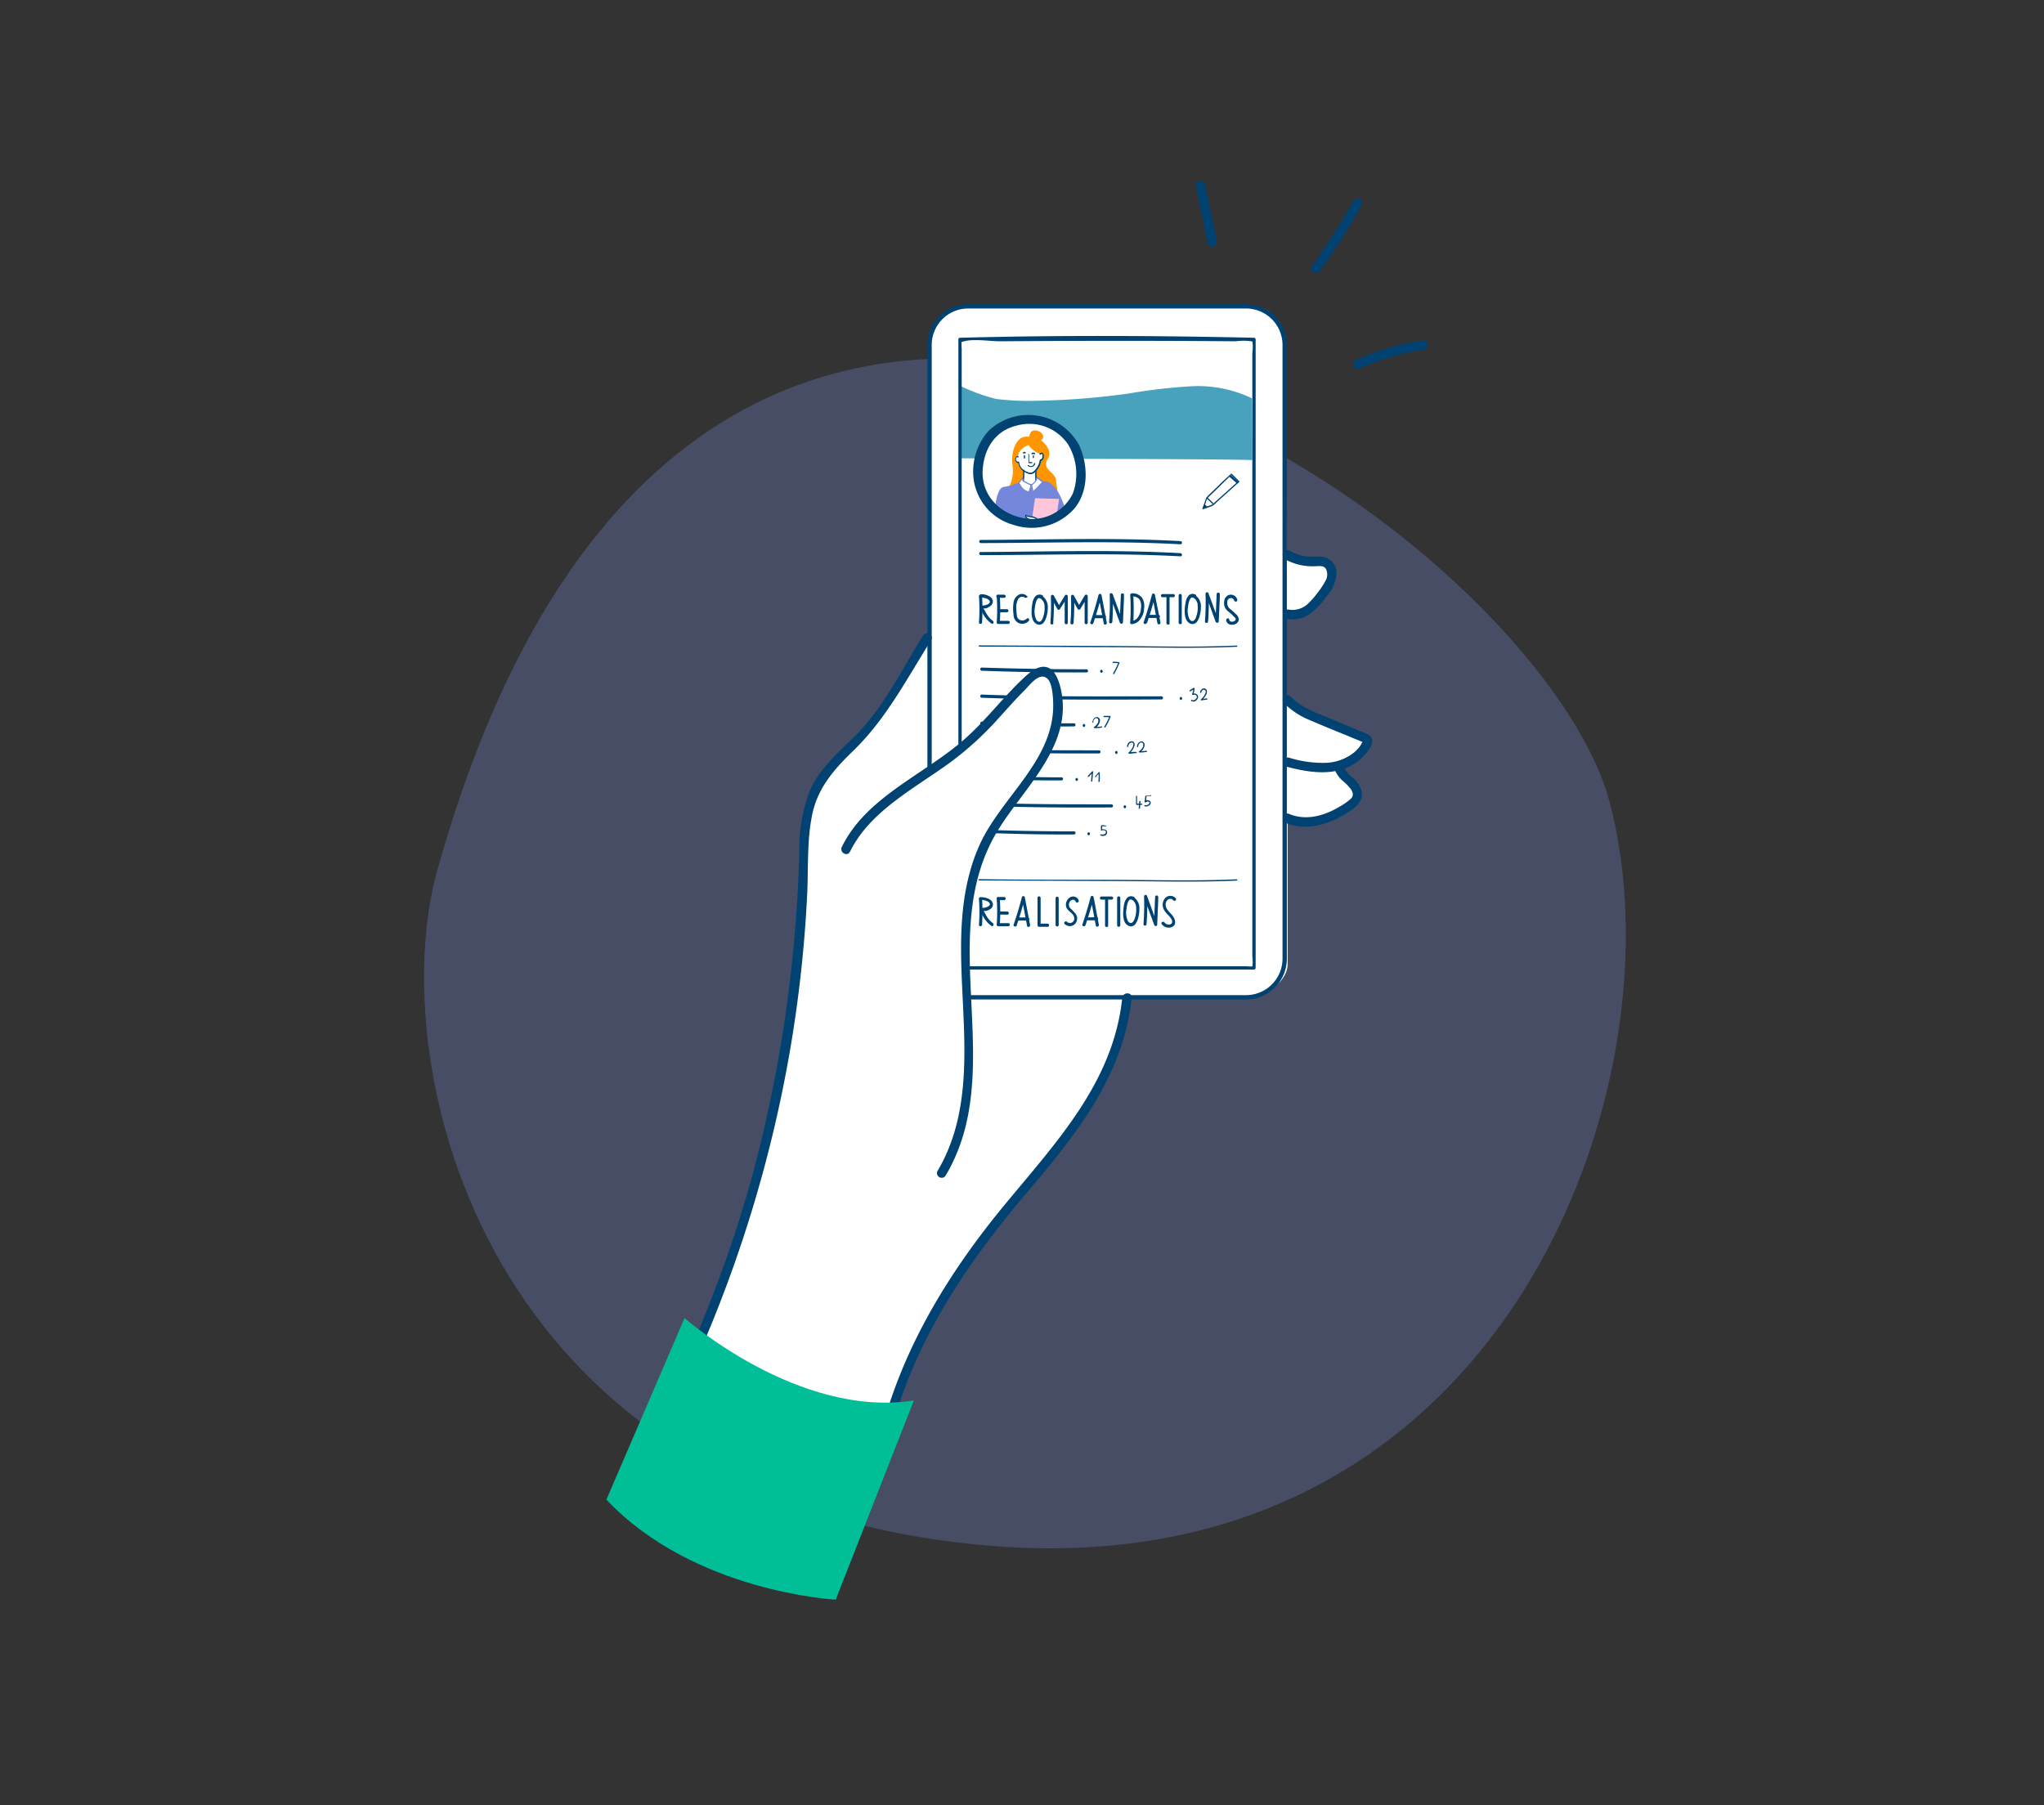 <svg id="Calque_1" data-name="Calque 1" xmlns="http://www.w3.org/2000/svg" xmlns:xlink="http://www.w3.org/1999/xlink" viewBox="0 0 283 250"><rect x="0" y="0" width="283" height="250" fill="#333333" stroke="none"/><defs><style>.cls-1,.cls-5{fill:none;}.cls-2{fill:#778ad6;opacity:0.3;}.cls-3{fill:#fff;}.cls-4{fill:#004373;}.cls-5{stroke:#004373;stroke-miterlimit:10;stroke-width:0.6px;}.cls-6{fill:#00be98;}.cls-7{fill:#49a2bd;}.cls-8{clip-path:url(#clip-path);}.cls-9{fill:#ff9500;isolation:isolate;}.cls-10{fill:#7486c7;}.cls-11{fill:#ffc5da;}.cls-12{fill:#7487da;}</style><clipPath id="clip-path"><path class="cls-1" d="M135.39,65.42c0,5.32,5.17,7.23,7.9,7s5.59-1.73,6.27-5.3c.42-2.26-.23-7.9-5.38-8.91C140.15,57.42,135.45,59.38,135.39,65.42Z"/></clipPath></defs><path class="cls-2" d="M60.51,120.65c-7.29,26.2,5.53,87.57,76.67,93.41s96.08-64.17,85.65-103.1S96.85-9.87,60.51,120.65Z"/><path class="cls-3" d="M94.66,187.4s8.48-9.9,12.15-32.36,3.19-26,4.46-35.42,1.67-12,5.86-16,11.22-15.25,11.22-15.25.35-.85.35-5.28.07-36.12.07-36.12.58-4.52,6.15-4.52h37.65c2.56,0,5.33.09,5.33,8.94s.29,25.49.29,25.49a5.38,5.38,0,0,0,3.11.93c2.15.1,4-.06,3.11,1.94s-3.31,5.1-4.34,5.28-2.17-.54-2.17,1.9-.33,10,0,10,11.45,5.66,11.45,5.66a7.56,7.56,0,0,1-2.27,2.69c-1.63,1.21-1.62,1.06-.42,2.71s2,3.12-1.07,4.37-5.08,2.19-7.31,1v20.11c0,2.28-2.66,4.7-6.95,4.7H156s-.27,9.57-9.56,20.8-17.83,20.53-23,36.35C123.5,195.32,106.08,201.64,94.66,187.4Z"/><path class="cls-4" d="M188.28,51a36.59,36.59,0,0,1,8.93-2.6.66.66,0,0,0,.46-.8.68.68,0,0,0-.8-.46,37.78,37.78,0,0,0-9.24,2.74.65.65,0,0,0,.65,1.12Z"/><path class="cls-4" d="M182.78,37.46a95.2,95.2,0,0,0,5.77-9.07.65.65,0,0,0-1.12-.65,95.2,95.2,0,0,1-5.77,9.07c-.49.68.63,1.33,1.12.65Z"/><path class="cls-4" d="M168.46,33.35l-1.63-7.84c-.17-.81-1.42-.47-1.25.35l1.63,7.84c.17.81,1.42.47,1.25-.35Z"/><path class="cls-4" d="M96.45,188.19a182.3,182.3,0,0,0,12.9-42.55,180.5,180.5,0,0,0,2.4-21.62c.19-3.75-.06-7.66.73-11.34s3.08-6.22,5.69-8.75c4.57-4.45,7.36-9.91,10.74-15.26.45-.71-.67-1.36-1.12-.65-3,4.8-5.53,10.14-9.65,14.14-2.16,2.1-4.57,4.25-5.87,7a21.86,21.86,0,0,0-1.6,8.65,191.42,191.42,0,0,1-6.51,45,181.11,181.11,0,0,1-8.83,24.67c-.34.76.78,1.42,1.12.66Z"/><path class="cls-4" d="M123.62,197.23c3.39-12.09,10.39-22.47,18.44-31.95,6.84-8.05,13.48-16.22,14.62-27.11.09-.82-1.21-.82-1.3,0-1.23,11.83-9.34,20.2-16.56,29s-13.35,18.71-16.45,29.77a.65.65,0,0,0,1.25.34Z"/><path class="cls-4" d="M177.87,77.41a7.71,7.71,0,0,0,4.17,1c.57,0,1.23-.17,1.56.41a1.73,1.73,0,0,1-.07,1.58,10.25,10.25,0,0,1-1.1,1.67,10,10,0,0,1-1.16,1.35,3.15,3.15,0,0,1-2.82,1c-.81-.16-1.16,1.09-.34,1.25a4.15,4.15,0,0,0,3.11-.57,9.44,9.44,0,0,0,2.37-2.43,5.39,5.39,0,0,0,1.47-3.34,2.3,2.3,0,0,0-2.24-2.26,15.87,15.87,0,0,1-2.18-.05,6.68,6.68,0,0,1-2.12-.78.65.65,0,0,0-.65,1.12Z"/><path class="cls-4" d="M177.78,97.37a10.76,10.76,0,0,0,3.74,2.42c1.6.7,3.21,1.35,4.82,2l1.2.5.61.25.3.13.19.08c.11.07.13.06.06,0s-.23.29-.27.36a3.19,3.19,0,0,1-.26.38,5,5,0,0,1-.72.73,6.72,6.72,0,0,1-3.77,1.41,15.75,15.75,0,0,1-5.23-.72.65.65,0,0,0-.34,1.25c3.2.85,6.85,1.43,9.75-.63.85-.61,3-2.65,1.73-3.71a5,5,0,0,0-1.2-.55l-1.51-.63-2.82-1.18c-1.88-.78-3.94-1.48-5.36-3-.57-.62-1.49.3-.92.91Z"/><path class="cls-4" d="M178.11,114c2.76,1.09,5.84.18,8.25-1.34,1.15-.72,2.56-1.63,2.13-3.2a3.66,3.66,0,0,0-1.1-1.69,4.68,4.68,0,0,1-1.31-1.46.68.68,0,0,0-.8-.46.66.66,0,0,0-.45.8,4,4,0,0,0,1,1.41,7.94,7.94,0,0,1,1.19,1.2c.31.46.44.93,0,1.35a8.33,8.33,0,0,1-1.55,1.09c-2.1,1.26-4.63,2-7,1-.77-.31-1.11.94-.34,1.25Z"/><path class="cls-5" d="M128.7,106.81v-59A5.35,5.35,0,0,1,134,42.42h38.54a5.35,5.35,0,0,1,5.33,5.34v85a5.35,5.35,0,0,1-5.33,5.34H134"/><path class="cls-6" d="M94.78,182.51s15.72,13.92,31.75,11.42l-10.82,27.58s-19.62-1-31.75-13.85Z"/><path class="cls-4" d="M135.54,82.6a25.3,25.3,0,0,1,0,3.59c0,.27.41.27.43,0a26.88,26.88,0,0,0,0-3.59c0-.27-.46-.28-.44,0Z"/><path class="cls-4" d="M138,82.59a25.3,25.3,0,0,1,0,3.59c0,.27.42.27.43,0a26.88,26.88,0,0,0,0-3.59c0-.28-.46-.28-.44,0Z"/><path class="cls-4" d="M138.35,84.79c.35,0,.71,0,1.06,0a.23.23,0,0,0,.22-.22.22.22,0,0,0-.22-.21c-.35,0-.71,0-1.06,0a.22.22,0,0,0-.21.22.21.21,0,0,0,.21.21Z"/><path class="cls-4" d="M142.2,82.57a.92.92,0,0,0-1.07-.25,1.42,1.42,0,0,0-.8,1.1,5.43,5.43,0,0,0,0,1.66,1.31,1.31,0,0,0,.61,1.15,1.24,1.24,0,0,0,1.5-.25c.19-.21-.12-.51-.3-.3a.82.82,0,0,1-1.16,0,.9.9,0,0,1-.2-.55,6.32,6.32,0,0,1-.06-.75,2.5,2.5,0,0,1,.24-1.4.7.7,0,0,1,.46-.34c.13,0,.35,0,.44.1s.54,0,.37-.22Z"/><path class="cls-4" d="M144.43,82.5a.83.83,0,0,0-1,0,1.76,1.76,0,0,0-.48,1,4.94,4.94,0,0,0-.12,1.15,2.82,2.82,0,0,0,.15,1.12,1.15,1.15,0,0,0,.68.7.77.77,0,0,0,.85-.27,2.6,2.6,0,0,0,.43-1,3.73,3.73,0,0,0,.13-1,1.86,1.86,0,0,0-.68-1.61.22.22,0,0,0-.22.37,1.26,1.26,0,0,1,.45,1,3.43,3.43,0,0,1-.2,1.49,1.12,1.12,0,0,1-.35.59c-.23.14-.47,0-.59-.23a2.72,2.72,0,0,1-.19-1.67,3.37,3.37,0,0,1,.21-.94.74.74,0,0,1,.23-.34c.15-.08.31,0,.44.1a.22.22,0,0,0,.22-.37Z"/><path class="cls-4" d="M165.63,82.41a.8.8,0,0,0-1,0,1.71,1.71,0,0,0-.47,1,5.48,5.48,0,0,0-.13,1.15,2.8,2.8,0,0,0,.16,1.11,1.13,1.13,0,0,0,.67.71.8.8,0,0,0,.86-.27,2.58,2.58,0,0,0,.42-1,3.73,3.73,0,0,0,.13-1,1.86,1.86,0,0,0-.68-1.61.22.22,0,0,0-.22.37,1.24,1.24,0,0,1,.45,1,3.4,3.4,0,0,1-.19,1.48,1.12,1.12,0,0,1-.36.6c-.22.13-.47,0-.59-.24a2.69,2.69,0,0,1-.19-1.66,3.29,3.29,0,0,1,.21-.94.69.69,0,0,1,.24-.34c.14-.08.31,0,.43.1a.22.22,0,0,0,.22-.37Z"/><path class="cls-4" d="M138.21,82.78l.81,0a.22.22,0,0,0,.22-.21.23.23,0,0,0-.22-.22l-.81,0a.22.22,0,1,0,0,.43Z"/><path class="cls-4" d="M138.25,86.4h1.35a.21.21,0,0,0,.21-.21.21.21,0,0,0-.21-.22l-1.35,0a.22.22,0,0,0-.21.22.21.21,0,0,0,.21.22Z"/><path class="cls-4" d="M135.79,82.76a1.87,1.87,0,0,1,.87.16c.15.08.37.21.39.39s-.15.29-.28.36a1.6,1.6,0,0,1-.72.18c-.21,0-.46.12-.37.38a2.55,2.55,0,0,0,.23.43l.23.42a4.09,4.09,0,0,0,1.12,1.26c.22.17.43-.2.21-.37a3.16,3.16,0,0,1-.79-.84c-.1-.15-.18-.31-.27-.47l-.16-.28a1.87,1.87,0,0,1-.17-.31l0,.17c-.05.08-.05,0,0,0a.34.34,0,0,0,.14,0,1.35,1.35,0,0,0,.29,0A1.78,1.78,0,0,0,137,84a.85.85,0,0,0,.47-.71.88.88,0,0,0-.48-.71,2.15,2.15,0,0,0-1.21-.29.22.22,0,0,0,0,.43Z"/><path class="cls-4" d="M145.82,86.27a32.29,32.29,0,0,0,.08-3.68l-.41.1.9,1.64a.21.21,0,0,0,.37,0l1.05-1.65-.4-.1,0,3.23v.46a.22.22,0,0,0,.43,0l0-3.23v-.46a.22.22,0,0,0-.41-.11l-1,1.65h.37l-.89-1.64a.22.22,0,0,0-.41.11,32.29,32.29,0,0,1-.07,3.68c0,.27.4.27.43,0Z"/><path class="cls-4" d="M148.64,86.26a32.42,32.42,0,0,0,.07-3.69l-.4.11.89,1.64a.22.22,0,0,0,.38,0l1-1.65-.41-.11,0,3.23v.47a.22.22,0,0,0,.43,0l0-3.23v-.47a.22.22,0,0,0-.41-.11L149.2,84.1h.38l-.9-1.64a.22.22,0,0,0-.4.11,32.42,32.42,0,0,1-.07,3.69c0,.27.4.27.43,0Z"/><path class="cls-4" d="M154,86.17a34.74,34.74,0,0,0,.07-3.82l-.42.06,1.22,3.33.18.48a.22.22,0,0,0,.43-.06l.14-3.32,0-.47c0-.27-.42-.27-.43,0l-.15,3.32,0,.47.43-.06-1.23-3.32-.17-.48c-.09-.22-.43-.2-.43,0a32.43,32.43,0,0,1-.08,3.82c0,.27.4.27.44,0Z"/><path class="cls-4" d="M167.26,86.11a32.31,32.31,0,0,0,.08-3.81l-.42,0,1.22,3.33.18.48a.22.22,0,0,0,.42-.06l.15-3.32,0-.46c0-.28-.42-.28-.44,0l-.14,3.31,0,.47.42-.06-1.22-3.32-.18-.48a.21.21,0,0,0-.42.06,34.61,34.61,0,0,1-.08,3.81c0,.27.4.27.43,0Z"/><path class="cls-4" d="M151.38,86.29c.42-1.25.8-2.51,1.13-3.79h-.42l.64,3.35.09.49c.05.27.47.15.42-.12l-.64-3.35-.09-.48a.22.22,0,0,0-.42,0c-.32,1.27-.7,2.54-1.13,3.79-.09.26.33.37.42.11Z"/><path class="cls-4" d="M151.53,85.61l1.37,0a.22.22,0,0,0,.22-.22.22.22,0,0,0-.22-.22l-1.37,0a.23.23,0,0,0-.22.22.24.24,0,0,0,.22.22Z"/><path class="cls-4" d="M158.81,86.26c.43-1.25.81-2.51,1.13-3.79h-.41l.63,3.35.09.48c.05.28.47.16.42-.11L160,82.84l-.1-.49a.21.21,0,0,0-.41,0c-.33,1.28-.71,2.54-1.14,3.79-.09.27.33.38.42.12Z"/><path class="cls-4" d="M159,85.57l1.38,0a.22.22,0,0,0,.22-.21.23.23,0,0,0-.22-.22l-1.38,0a.22.22,0,0,0-.21.22.21.21,0,0,0,.21.21Z"/><path class="cls-4" d="M156.48,82.37a28.2,28.2,0,0,1,0,3.79.21.21,0,0,0,.21.27,1.59,1.59,0,0,0,1.21-.72,2.53,2.53,0,0,0,.5-1.43,2.2,2.2,0,0,0-.28-1.51,1.65,1.65,0,0,0-1.39-.61c-.28,0-.28.44,0,.43a1.22,1.22,0,0,1,1.07.46,1.92,1.92,0,0,1,.16,1.23,2.06,2.06,0,0,1-.37,1.13,1.2,1.2,0,0,1-.9.59l.21.27a29.84,29.84,0,0,0,0-3.9.22.22,0,0,0-.43,0Z"/><path class="cls-4" d="M161,82.7h1.4a.22.22,0,1,0,0-.43H161a.22.22,0,1,0,0,.43Z"/><path class="cls-4" d="M161.5,82.54c0,1.07,0,2.16,0,3.23,0,.18,0,.37,0,.55s.42.28.43,0c0-1.07,0-2.15,0-3.23,0-.18,0-.37,0-.55a.22.22,0,0,0-.43,0Z"/><path class="cls-4" d="M163.19,82.47c0,1.08,0,2.16,0,3.24,0,.18,0,.36,0,.55s.42.27.43,0c0-1.08,0-2.16,0-3.24,0-.18,0-.36,0-.55a.22.22,0,0,0-.44,0Z"/><path class="cls-4" d="M135.54,124.46a25.31,25.31,0,0,1,0,3.59c0,.28.41.28.43,0a26.89,26.89,0,0,0,0-3.59c0-.27-.46-.27-.44,0Z"/><path class="cls-4" d="M138,124.45a25.31,25.31,0,0,1,0,3.59c0,.28.42.28.43,0a26.89,26.89,0,0,0,0-3.59c0-.27-.46-.27-.44,0Z"/><path class="cls-4" d="M138.35,126.66a9.38,9.38,0,0,1,1.06,0,.22.22,0,1,0,0-.43,9.38,9.38,0,0,0-1.06,0,.21.21,0,0,0-.21.21.21.21,0,0,0,.21.22Z"/><path class="cls-4" d="M157.11,124.27a.83.83,0,0,0-1,0,1.83,1.83,0,0,0-.48,1,6.32,6.32,0,0,0-.12,1.15,3,3,0,0,0,.15,1.12,1.15,1.15,0,0,0,.68.7.77.77,0,0,0,.85-.27,2.45,2.45,0,0,0,.43-1,3.73,3.73,0,0,0,.13-1.05,1.86,1.86,0,0,0-.68-1.61.22.22,0,0,0-.22.37,1.26,1.26,0,0,1,.45,1,3.43,3.43,0,0,1-.19,1.49,1.2,1.2,0,0,1-.36.59c-.22.14-.47,0-.59-.23a2.72,2.72,0,0,1-.19-1.67,3.37,3.37,0,0,1,.21-.94.69.69,0,0,1,.24-.34c.14-.08.31,0,.43.1a.22.22,0,0,0,.22-.37Z"/><path class="cls-4" d="M138.21,124.65l.81,0a.22.22,0,0,0,0-.44l-.81,0a.22.22,0,1,0,0,.44Z"/><path class="cls-4" d="M138.25,128.26l1.35,0a.21.21,0,0,0,.21-.22.21.21,0,0,0-.21-.21l-1.35,0a.21.21,0,0,0-.21.22.21.21,0,0,0,.21.21Z"/><path class="cls-4" d="M135.79,124.62a1.88,1.88,0,0,1,.87.17c.15.07.37.2.39.39s-.15.29-.28.36a1.47,1.47,0,0,1-.72.17c-.21,0-.46.12-.37.38a2.22,2.22,0,0,0,.23.43l.23.42a4,4,0,0,0,1.12,1.27c.22.16.43-.21.21-.38a3.28,3.28,0,0,1-.79-.83c-.1-.16-.18-.31-.27-.47l-.16-.29a1.78,1.78,0,0,1-.17-.3l0,.16c-.05.09-.05,0,0,.05h.14l.29,0a1.81,1.81,0,0,0,.5-.2.83.83,0,0,0,.47-.7.91.91,0,0,0-.48-.72,2.24,2.24,0,0,0-1.21-.29c-.28,0-.28.44,0,.43Z"/><path class="cls-4" d="M158.74,128a32.26,32.26,0,0,0,.08-3.81l-.43.06,1.23,3.32.18.48a.21.21,0,0,0,.42-.05l.14-3.32,0-.47c0-.28-.42-.28-.43,0l-.14,3.32,0,.47.42-.06L159,124.58l-.18-.48a.21.21,0,0,0-.42.06,34.56,34.56,0,0,1-.08,3.81c0,.28.4.28.43,0Z"/><path class="cls-4" d="M140.76,128.16c.43-1.25.8-2.52,1.13-3.8h-.41l.63,3.36.09.48c.05.27.47.16.42-.11l-.64-3.36-.09-.48a.21.21,0,0,0-.41,0c-.33,1.28-.71,2.54-1.14,3.79-.09.26.33.38.42.12Z"/><path class="cls-4" d="M140.91,127.47l1.38,0a.21.21,0,0,0,.21-.22.21.21,0,0,0-.21-.21l-1.38,0a.23.23,0,0,0-.22.21.22.22,0,0,0,.22.22Z"/><path class="cls-4" d="M150.29,128.12c.43-1.25.81-2.51,1.13-3.79H151l.63,3.35.09.49c.05.27.47.15.42-.12l-.63-3.35-.1-.48a.21.21,0,0,0-.41,0c-.33,1.27-.71,2.54-1.14,3.79-.09.26.33.37.42.11Z"/><path class="cls-4" d="M150.44,127.44l1.38,0a.22.22,0,0,0,0-.44l-1.38.05a.22.22,0,0,0-.22.21.23.23,0,0,0,.22.22Z"/><path class="cls-4" d="M152.5,124.57l1.41,0a.22.22,0,0,0,.22-.21.23.23,0,0,0-.22-.22H152.5a.22.22,0,0,0-.21.22.21.21,0,0,0,.21.22Z"/><path class="cls-4" d="M153,124.4c0,1.08,0,2.16,0,3.24,0,.18,0,.36,0,.55s.42.27.43,0c0-1.08,0-2.16,0-3.24,0-.18,0-.36,0-.55a.22.22,0,0,0-.44,0Z"/><path class="cls-4" d="M154.67,124.34c0,1.07,0,2.15,0,3.23,0,.18,0,.37,0,.55a.22.22,0,0,0,.44,0c0-1.08,0-2.16,0-3.23,0-.19,0-.37,0-.55a.22.22,0,0,0-.44,0Z"/><path class="cls-4" d="M146.15,124.34c0,1.07,0,2.15,0,3.23v.55a.22.22,0,0,0,.43,0c0-1.08,0-2.16,0-3.23v-.55a.22.22,0,0,0-.43,0Z"/><path class="cls-4" d="M143.65,124.34c0,1.07,0,2.15,0,3.23,0,.18,0,.37,0,.55a.21.21,0,0,0,.21.22h1.17a.22.22,0,0,0,0-.44h-1.17l.22.22c0-1.08,0-2.16,0-3.23,0-.19,0-.37,0-.55a.22.22,0,0,0-.44,0Z"/><path class="cls-4" d="M149.36,124.7a.83.83,0,0,0-1.16-.47,1.2,1.2,0,0,0-.57,1.39c.2.58,1,.82,1.09,1.44a.6.6,0,0,1-1,.58c-.21-.18-.52.13-.31.31a1,1,0,0,0,1.42,0,1.1,1.1,0,0,0,.06-1.45,6.55,6.55,0,0,0-.63-.66.73.73,0,0,1-.24-.75.64.64,0,0,1,.45-.49.4.4,0,0,1,.45.23c.08.27.5.15.42-.11Z"/><path class="cls-4" d="M162.82,124.43a1,1,0,0,0-1.43-.14,1.4,1.4,0,0,0-.23,1.69c.27.55.85.87,1.09,1.42a.54.54,0,0,1,0,.43.46.46,0,0,1-.35.19.72.72,0,0,1-.68-.29c-.16-.22-.54,0-.38.22a1.18,1.18,0,0,0,1.41.42c.66-.3.5-1,.14-1.51s-.95-.87-1-1.52a.86.86,0,0,1,.33-.78.55.55,0,0,1,.71.09c.16.22.54,0,.37-.22Z"/><path class="cls-4" d="M171.3,83a.93.93,0,0,0-1.29-.56,1,1,0,0,0-.48.64,1.65,1.65,0,0,0,.05,1,1.81,1.81,0,0,0,.55.65,7.73,7.73,0,0,1,.73.67c.09.09.23.21.23.35a.34.34,0,0,1-.2.26c-.25.13-.64.13-.7-.21s-.46-.15-.42.12c.11.62.89.73,1.36.45a.75.75,0,0,0,.39-.62,1.17,1.17,0,0,0-.44-.75c-.24-.23-.48-.44-.73-.65a1,1,0,0,1-.43-.77c0-.29,0-.61.33-.73a.48.48,0,0,1,.63.31c.09.26.51.15.42-.12Z"/><path class="cls-4" d="M135.57,89.54c6,0,11.9.07,17.85.08s11.89.21,17.81-.06c.11,0,.11-.18,0-.17-5.92.27-11.89.08-17.81.06l-17.85-.08a.09.09,0,0,0,0,.17Z"/><path class="cls-4" d="M135.57,121.92l17.85.08c5.92,0,11.89.21,17.81-.06.11,0,.11-.18,0-.18-5.92.27-11.89.08-17.81.07s-11.9,0-17.85-.09a.09.09,0,0,0,0,.18Z"/><path class="cls-4" d="M135.93,92.88q7.27.27,14.54.23a.22.22,0,0,0,0-.43q-7.26,0-14.54-.24c-.28,0-.27.43,0,.44Z"/><path class="cls-4" d="M152.5,93.17a.22.22,0,0,0,0-.43.22.22,0,0,0,0,.43Z"/><path class="cls-4" d="M135.93,96.62c8.3.31,16.62.28,24.92.23a.22.22,0,0,0,0-.43c-8.3,0-16.62.08-24.92-.24-.28,0-.28.43,0,.44Z"/><path class="cls-4" d="M163.5,96.93a.22.22,0,0,0,0-.43.22.22,0,0,0,0,.43Z"/><path class="cls-4" d="M135.93,100.36c4.27.16,8.54.26,12.81.23a.22.22,0,0,0,0-.43c-4.27,0-8.54-.07-12.81-.23-.28,0-.27.42,0,.43Z"/><path class="cls-4" d="M150.08,100.67a.22.22,0,0,0,0-.43.22.22,0,0,0,0,.43Z"/><path class="cls-4" d="M135.93,104.1c5.42.2,10.85.26,16.27.23a.22.22,0,0,0,0-.43c-5.42,0-10.85,0-16.27-.23-.28,0-.27.42,0,.43Z"/><path class="cls-4" d="M154.56,104.41a.22.22,0,0,0,0-.43.22.22,0,0,0,0,.43Z"/><path class="cls-4" d="M135.93,107.84c3.7.14,7.39.25,11.08.23a.22.22,0,0,0,0-.43c-3.69,0-7.38-.09-11.08-.23-.28,0-.27.42,0,.43Z"/><path class="cls-4" d="M149.07,108.15a.22.22,0,0,0,0-.43.22.22,0,0,0,0,.43Z"/><path class="cls-4" d="M135.93,111.58c6,.23,12,.27,18,.23a.22.22,0,0,0,0-.43c-6,0-12,0-18-.23-.28,0-.27.42,0,.43Z"/><path class="cls-4" d="M155.74,111.93a.22.22,0,0,0,0-.43.22.22,0,0,0,0,.43Z"/><path class="cls-4" d="M135.93,115.32c4.27.16,8.54.26,12.81.23a.22.22,0,0,0,0-.43c-4.27,0-8.54-.07-12.81-.23-.28,0-.27.42,0,.43Z"/><path class="cls-4" d="M150.73,115.67a.22.22,0,0,0,0-.43.22.22,0,0,0,0,.43Z"/><path class="cls-4" d="M164.85,95.73a2.67,2.67,0,0,1,.51-.31l-.13-.08a2.4,2.4,0,0,1-.19.79c0,.06.05.12.11.11a.53.53,0,0,1,.41,0,.32.32,0,0,1,.14.34c-.09.26-.43.5-.68.34-.09-.06-.18.09-.09.15a.57.57,0,0,0,.58,0,.79.79,0,0,0,.36-.46.45.45,0,0,0-.18-.48.68.68,0,0,0-.59-.07l.11.1a2.58,2.58,0,0,0,.19-.83c0-.07-.07-.1-.13-.07a2.57,2.57,0,0,0-.54.34c-.09.07,0,.19.12.12Z"/><path class="cls-4" d="M166.33,95.91a.45.45,0,0,1,.32-.41c.2,0,.31.15.29.33a1.44,1.44,0,0,1-.26.56,2,2,0,0,1-.41.45c-.05,0,0,.16.06.15l.78-.12c.11,0,.06-.19-.05-.17s-.48.09-.73.12l.06.14a2.24,2.24,0,0,0,.51-.59,1,1,0,0,0,.2-.72.41.41,0,0,0-.52-.31.62.62,0,0,0-.42.52c0,.11.14.16.17,0Z"/><path class="cls-4" d="M156.22,103.39a.57.57,0,0,1,.25-.49.37.37,0,0,1,.3-.08.28.28,0,0,1,.15.24,1.17,1.17,0,0,1-.24.64,2,2,0,0,1-.43.52c-.06,0,0,.15.06.15.32,0,.65-.07,1-.08.11,0,.11-.18,0-.17-.33,0-.66,0-1,.07l.06.15a2.12,2.12,0,0,0,.43-.51,1.58,1.58,0,0,0,.28-.62.49.49,0,0,0-.21-.53.53.53,0,0,0-.57.13.74.74,0,0,0-.25.58.09.09,0,0,0,.17,0Z"/><path class="cls-4" d="M157.58,103.37a.69.69,0,0,1,.26-.5.28.28,0,0,1,.42.1.66.66,0,0,1-.09.59,1.86,1.86,0,0,1-.48.49.09.09,0,0,0,.06.15,5.51,5.51,0,0,0,1-.08c.11,0,.06-.18-.05-.16a4.9,4.9,0,0,1-.94.06l.06.15a1.37,1.37,0,0,0,.66-1,.5.5,0,0,0-.28-.47.51.51,0,0,0-.49.09.83.83,0,0,0-.29.57c0,.11.15.15.17,0Z"/><path class="cls-4" d="M151.35,100a.7.7,0,0,1,.27-.5.28.28,0,0,1,.42.1.69.69,0,0,1-.09.59,1.86,1.86,0,0,1-.48.49.09.09,0,0,0,.06.15,5.33,5.33,0,0,0,1-.08c.11,0,.07-.18,0-.16a6,6,0,0,1-.94.07l.06.14a1.34,1.34,0,0,0,.65-1,.48.48,0,0,0-.27-.47.53.53,0,0,0-.5.09,1,1,0,0,0-.29.57c0,.11.15.15.17,0Z"/><path class="cls-4" d="M150.76,107.56l.56-.63-.14-.06-.12,1.29c0,.11.16.11.17,0l.12-1.29c0-.07-.1-.11-.15-.06l-.56.62c-.08.09,0,.21.12.13Z"/><path class="cls-4" d="M151.78,107.51a3.44,3.44,0,0,0,.46-.55l-.16,0a5.45,5.45,0,0,1,0,1.21c0,.05,0,.1.06.11a.09.09,0,0,0,.11-.06,6.65,6.65,0,0,0,0-1.26.09.09,0,0,0-.16,0,5.37,5.37,0,0,1-.44.51.08.08,0,0,0,.12.12Z"/><path class="cls-4" d="M157.29,110.27l0,1c0,.07,0,.14.06.18s.15,0,.22,0l.5,0c.11,0,.11-.18,0-.17l-.34,0h-.3l0,0s0,0,0,0v-1c0-.11-.17-.11-.17,0Z"/><path class="cls-4" d="M159.24,110.18l-.59,0a.1.1,0,0,0-.09.07c0,.26-.07.53-.09.79a.08.08,0,0,0,.11.09A.56.56,0,0,1,159,111c.1,0,.19.12.14.22a.55.55,0,0,1-.6.27.11.11,0,0,0-.11.06.09.09,0,0,0,.06.11.78.78,0,0,0,.5-.07.54.54,0,0,0,.33-.36.34.34,0,0,0-.2-.37.7.7,0,0,0-.55,0l.11.08q0-.37.09-.75l-.08.07.59,0c.11,0,.11-.17,0-.18Z"/><path class="cls-4" d="M153.17,114.34l-.37-.07c-.1,0-.22,0-.3,0a.32.32,0,0,0-.07.25c0,.13,0,.27,0,.4s.05.09.11.08a.7.7,0,0,1,.43,0,.24.24,0,0,1,.14.28c-.08.29-.43.3-.67.26a.08.08,0,0,0-.1.06.08.08,0,0,0,.06.11,1,1,0,0,0,.58,0,.49.49,0,0,0,.3-.37.4.4,0,0,0-.2-.43.92.92,0,0,0-.59-.05l.11.08v-.44a.12.12,0,0,1,0-.08s0,0,.08,0l.14,0,.29,0a.08.08,0,1,0,0-.16Z"/><path class="cls-4" d="M157.73,111l-.07.89a.09.09,0,0,0,.18,0l.07-.89a.09.09,0,0,0-.18,0Z"/><path class="cls-4" d="M152.87,99.31c.27,0,.54,0,.82,0l-.09-.11a7.71,7.71,0,0,1-.7,1.41c-.06.09.09.18.15.09a7.92,7.92,0,0,0,.72-1.46.09.09,0,0,0-.08-.11l-.82,0c-.11,0-.11.16,0,.17Z"/><path class="cls-4" d="M154.13,91.8a5.12,5.12,0,0,1,.78.06l-.06-.1a16,16,0,0,1-.71,1.44.09.09,0,1,0,.15.09A15.81,15.81,0,0,0,155,91.8s0-.1-.06-.1a4.65,4.65,0,0,0-.83-.07.09.09,0,0,0,0,.17Z"/><path class="cls-4" d="M135.75,75.2c9.23,0,18.47-.34,27.69.17.28,0,.28-.42,0-.44-9.22-.51-18.46-.2-27.69-.16a.22.22,0,0,0,0,.43Z"/><path class="cls-4" d="M135.75,76.87c9.23,0,18.47-.34,27.69.17.28,0,.28-.42,0-.44-9.22-.51-18.46-.2-27.69-.16a.22.22,0,0,0,0,.43Z"/><path class="cls-7" d="M173.35,55.16a17.32,17.32,0,0,0-8.44-1.67,78.64,78.64,0,0,0-8.63,1,103.87,103.87,0,0,1-12.58,1,36.23,36.23,0,0,1-5.8-.25A26,26,0,0,1,133,53.46l-.16,10c13.41.1,35.07.08,40.54.25Z"/><path class="cls-3" d="M135.39,65.42c0,5.32,5.17,7.23,7.9,7s5.59-1.73,6.27-5.3c.42-2.26-.23-7.9-5.38-8.91C140.15,57.42,135.45,59.38,135.39,65.42Z"/><g class="cls-8"><path class="cls-4" d="M142.39,62.92l0,.84V64a.13.13,0,0,0,.07.14.41.41,0,0,0,.19,0l.22,0s.07-.06.06-.1a.09.09,0,0,0-.11-.06l-.17,0a.44.44,0,0,1-.16,0h0l0,0s0,0,0,0v-.48l0-.54c0-.11-.17-.11-.18,0Z"/><path class="cls-4" d="M142.3,64.5a.64.64,0,0,0,.62.14.61.61,0,0,0,.41-.44c0-.1-.14-.15-.17,0a.44.44,0,0,1-.73.22c-.09-.07-.21.05-.13.12Z"/><path class="cls-4" d="M141.75,63.18v0h0v.09a.75.75,0,0,1,0,.15.09.09,0,0,0,.09.08.08.08,0,0,0,.08-.08,1.13,1.13,0,0,0,0-.32.08.08,0,0,0-.11-.06.08.08,0,0,0-.06.1Z"/><path class="cls-4" d="M143,63.14l0,.23a.09.09,0,0,0,0,.06l.06,0s.09,0,.09-.09l0-.23a.07.07,0,0,0,0-.06l-.06,0a.09.09,0,0,0-.09.08Z"/><path class="cls-4" d="M143,62.89s0,0,0,0h0s0,0,0,0h.09s0,0,0,0h.09s0,0,0,0h0a.09.09,0,0,0,.12,0,.09.09,0,0,0,0-.13.39.39,0,0,0-.24-.09.36.36,0,0,0-.24.09.08.08,0,0,0,.12.12Z"/><path class="cls-4" d="M141.92,62.57a.43.43,0,0,0-.29.08l0,.05a.09.09,0,0,0,0,.07.08.08,0,0,0,.12,0l.05,0s0,0,0,0,0,0,0,0h.14s.09,0,.08-.09a.09.09,0,0,0-.08-.09Z"/><path class="cls-4" d="M138.19,70a25.34,25.34,0,0,0,0,3.26.79.79,0,0,0,.69.77.77.77,0,0,0,.86-.56l0-.08a.91.91,0,0,0-.08-.61.84.84,0,0,0-.48-.37.8.8,0,0,0-1,.56v.08l1.55.21a25.34,25.34,0,0,1,0-3.26.79.79,0,0,0-.79-.79.82.82,0,0,0-.79.79Z"/><path class="cls-9" d="M144.15,63.72a6.14,6.14,0,0,1-.73,1.47l0,.76s.73.84,1.13.78,1.91,1.47,1.91,1.47-.15-.86-.29-1.85-2-1.43-1.12-2.75-.92-2.64-.92-2.64c.51-.23.42-1.09-.58-1.33s-1.05.86-1.05.86c-2-.38-2.58,2.52-2.31,3.92a5.39,5.39,0,0,1-.38,2.84,2.34,2.34,0,0,0,1.88-1.19,3.42,3.42,0,0,0,0-.9c-.31,0-.66-1.13-.66-1.13-.35.09-.46-.05-.45-.56,0-.33.39-.18.39-.18a1.41,1.41,0,0,1,.14-.67,2.56,2.56,0,0,1,1.3-1,3.67,3.67,0,0,0,1.59,1.25s.17-.28.34,0S144.6,63.67,144.15,63.72Z"/><path class="cls-10" d="M141.6,66.11a.42.42,0,0,0-.09.24.09.09,0,0,0,.09.08.09.09,0,0,0,.08-.08v0h0s0,0,0,0v0h0s0,0,0,0a.35.35,0,0,1,.05-.08.09.09,0,0,0,0-.12.09.09,0,0,0-.12,0Z"/><path class="cls-10" d="M143.63,66.27a.3.3,0,0,0,0-.21.22.22,0,0,0-.15-.12h-.07a.1.1,0,0,0,0,0,.09.09,0,0,0,.06.11h0s0,0,0,0h0s0,0,0,0l0,0s0,0,0,0h0s0,0,0,0h0s0,0,0,0v0s0,0,0,0v0a.08.08,0,1,0,.16,0Z"/><path class="cls-10" d="M143.46,66.13c.2.14.38.3.56.44l.12.1.11.07s-.08.12-.09.14L144,67a5.29,5.29,0,0,1-1,1c-.09.07,0,.22.09.15A5.41,5.41,0,0,0,144.26,67c.06-.08.19-.2.17-.31s-.17-.18-.25-.24-.41-.34-.63-.5-.18.09-.09.15Z"/><path class="cls-10" d="M142.73,67.17c.07.32.13.64.18,1a.1.1,0,0,0,.11.06.09.09,0,0,0,.06-.11c-.05-.32-.11-.65-.19-1,0-.1-.19-.06-.16,0Z"/><path class="cls-10" d="M142.67,67.12c0,.34-.19.64-.26,1,0,.11.14.16.16,0,.07-.33.21-.64.27-1a.11.11,0,0,0-.06-.11.09.09,0,0,0-.11.06Z"/><path class="cls-10" d="M141.66,66l-.48.59c-.05.07-.16.16-.16.26a.49.49,0,0,0,.06.17,2.12,2.12,0,0,1,.11.21,2.42,2.42,0,0,0,.52.67,1.64,1.64,0,0,0,.76.31c.1,0,.15-.15,0-.17a1.39,1.39,0,0,1-.67-.26,1.92,1.92,0,0,1-.47-.59,1,1,0,0,0-.1-.17s-.08-.13-.08-.16a.39.39,0,0,1,.08-.1l.1-.13.42-.5c.06-.09-.06-.21-.13-.13Z"/><path class="cls-4" d="M141.06,63.22c-.34-.18-.51.11-.51.43a.46.46,0,0,0,.53.47l-.09-.07a1.82,1.82,0,0,0,.46,1,2.4,2.4,0,0,0,1,.58c.49.14.86-.19,1.15-.56a2.89,2.89,0,0,0,.57-1.33l-.08.07c.35,0,.45-.38.43-.67a.57.57,0,0,0-.17-.43c-.14-.1-.28,0-.39.1s0,.2.13.13.18-.13.23,0a.72.72,0,0,1,0,.29c0,.16-.06.38-.26.38a.08.08,0,0,0-.09.06,2.63,2.63,0,0,1-.45,1.14,2.46,2.46,0,0,1-.43.48.69.69,0,0,1-.74.1,2.17,2.17,0,0,1-.85-.51,1.58,1.58,0,0,1-.4-.89s0-.07-.08-.07a.28.28,0,0,1-.35-.24c0-.17,0-.45.25-.33a.09.09,0,0,0,.08-.15Z"/><path class="cls-4" d="M141.65,65.16c0,.25,0,.5,0,.75a4.48,4.48,0,0,1-.06.64c0,.11.15.15.17,0a4.91,4.91,0,0,0,.06-.66c0-.26,0-.51,0-.77,0-.11-.18-.11-.17,0Z"/><path class="cls-4" d="M143.33,65.19c0,.43,0,.86,0,1.28,0,.11.18.11.18,0,0-.42,0-.85,0-1.28a.09.09,0,0,0-.17,0Z"/><path class="cls-10" d="M141.51,66.35c0,.29.34.45.56.57a6.67,6.67,0,0,0,.66.31c.1,0,.15-.13.05-.17a4,4,0,0,1-.59-.27,2.69,2.69,0,0,1-.29-.16c-.08-.07-.21-.17-.22-.28s-.18-.12-.17,0Z"/><path class="cls-10" d="M142.85,67.22a2.61,2.61,0,0,0,.47-.41,1.32,1.32,0,0,0,.31-.54.08.08,0,0,0-.16,0,1.28,1.28,0,0,1-.29.47,2.41,2.41,0,0,1-.41.37.1.1,0,0,0,0,.12.09.09,0,0,0,.12,0Z"/><path class="cls-11" d="M143.16,69l3.45.1-.46,3.83a7.42,7.42,0,0,1-1.53-.33c-.58-.22-.94-.79-1.32-.93s-.57,0-.49-.32S143.16,69,143.16,69Z"/><path class="cls-11" d="M146,74.12l-.07.38-1.62-.17s.12-.72-.38-.08c-.13,0-.38,0-.38,0l.27-.28.08-.24A3.8,3.8,0,0,1,146,74.12Z"/><path class="cls-12" d="M141.08,66.77a7.55,7.55,0,0,1-2.17.67c-1.29.28-1.36,5.4-1.26,6.31s1.24,1.78,2.58,2.21c0,0,.06-1.35.68-1.17,0,0,.67.21.8-.09a8.36,8.36,0,0,1,1.91-1c.14-.06-.88,0-1-.11-.48-.28-.45-.63-.41-.76a5.91,5.91,0,0,0,.11-1s-.54-.51-.25-.48a2.86,2.86,0,0,0,.86.18l.37-2.53,3.32.1-.5,3.51-.86,0s.12,1.27-.27,1.33c0,0,2,.75,2.91.36s.5-.85.08-2.25-1-3.52-2-4.62-1.6-.73-1.6-.73L143,68.12l-.28-1-.26,1A2.1,2.1,0,0,1,141.08,66.77Z"/><path class="cls-11" d="M142.61,73.64l-.13.61,1.24-.55A3.93,3.93,0,0,1,142.61,73.64Z"/><path class="cls-4" d="M142.23,71.8a.29.29,0,0,0,0,.27c0,.1.09.21.14.31s.07.22.19.25a.86.86,0,0,0,.17,0l.17,0a.09.09,0,0,0,.11-.06.09.09,0,0,0-.06-.11l-.3,0,0,0s0,0,0,0l-.06-.13-.12-.27v0s0,0,0,0l0,0a.08.08,0,0,1,0-.07c.06-.09-.09-.18-.15-.08Z"/><path class="cls-4" d="M142.26,71.87a.35.35,0,0,0-.22.46c0,.13.1.26.15.38a.87.87,0,0,0,.25.37.53.53,0,0,0,.47.12.22.22,0,0,0,.15-.26.22.22,0,0,0-.27-.15h0s0,0,0,0l0,0h0s0,0,0,0l-.05-.05s0,0,0,0l0,0a.21.21,0,0,1,0-.06s0-.07,0-.07,0,0,0,0v0l0-.07-.06-.15a.78.78,0,0,1-.05-.14s0,0,0,0,0,0,0,0a.09.09,0,0,1,0,.06s0,0,0,0-.05,0,0,0a.23.23,0,0,0,.16-.27.23.23,0,0,0-.27-.15Z"/><path class="cls-4" d="M142.17,72.33a.4.4,0,0,0-.17.44.89.89,0,0,0,.16.34,1,1,0,0,0,.53.46.23.23,0,0,0,.27-.15.23.23,0,0,0-.15-.27l-.06,0c.05,0,0,0,0,0l0,0-.05,0h0l0,0L142.6,73s0,0,0,0v0a.1.1,0,0,1,0,0l-.12-.22s0,0,0,0a.08.08,0,0,1,0,0s0,0,0,0h0s0,0,0,0,0,0,0,0h0s0,0,0,0a.23.23,0,0,0,.08-.3.24.24,0,0,0-.3-.08Z"/><path class="cls-4" d="M143.45,72.13l-.78-.22a1.1,1.1,0,0,1-.51-.3s-.1-.13-.08-.15l.09.05a1.89,1.89,0,0,0,.34.09c.22.05.45.07.67.13a1.08,1.08,0,0,1,.47.35,3.05,3.05,0,0,0,.55.46,2.88,2.88,0,0,0,1.18.35c.11,0,.11-.16,0-.17a2.55,2.55,0,0,1-1.22-.42,5.18,5.18,0,0,1-.54-.51,1.64,1.64,0,0,0-.9-.32l-.38-.08c-.09,0-.2-.12-.3-.11s-.14.23-.09.33a1,1,0,0,0,.52.41,7.59,7.59,0,0,0,.93.27c.11,0,.15-.13,0-.16Z"/><path class="cls-4" d="M142.09,72.77a.62.62,0,0,0-.11.44,1.08,1.08,0,0,0,.34.45.88.88,0,0,0,.59.23c.22,0,.43,0,.65,0a6,6,0,0,1,1,0,3.79,3.79,0,0,1,1,.22.21.21,0,0,0,.29-.08.2.2,0,0,0-.08-.29,5,5,0,0,0-1.84-.33c-.33,0-.66,0-1,0a.57.57,0,0,1-.26,0,.87.87,0,0,1-.21-.17,1.31,1.31,0,0,1-.13-.16l.06-.11c.13-.25-.24-.47-.37-.22Z"/><path class="cls-4" d="M140.51,75a4.54,4.54,0,0,0,.83.18,1.07,1.07,0,0,0,.7-.4,3,3,0,0,1,.86-.43l.45-.18.26-.11.12-.05c.08,0,.09,0,0,0l-.13-.1s0,0,0,0l-.09.08a2.09,2.09,0,0,1-.28.17l-.59.36c-.14.09-.14.36.06.39a1.43,1.43,0,0,0,.84-.1,2,2,0,0,0,.39-.25,1.41,1.41,0,0,0,.18-.17l.07-.08.05-.07s0,0,0,0l-.13-.1h0a.19.19,0,0,1,0,.07.5.5,0,0,1,0,.13,1.36,1.36,0,0,1-.13.24,2.7,2.7,0,0,1-.31.28l-.43.33c-.22.17.09.47.31.31a3.21,3.21,0,0,0,.86-.78c.11-.21.29-.57.13-.79-.27-.38-.6.19-.79.35a1,1,0,0,1-.83.25l.05.4.7-.43A1.1,1.1,0,0,0,144,74c.09-.18.06-.46-.17-.51a.57.57,0,0,0-.31.07l-.38.16a5.24,5.24,0,0,0-1.33.63c-.16.12-.31.35-.52.33s-.44-.13-.67-.16-.39.37-.11.41Z"/><path class="cls-4" d="M144.24,74.69s0,0,0,0,0,0,0,0h0s.07,0,0,0,0,0,0,0h0l.1.07v-.38a3,3,0,0,0-.57.55l-.13.14-.06.06,0,0s0,0,0,0l-.08,0h0l0,0s0,0,0,0l0,0h-.06a.21.21,0,0,0-.21.22.21.21,0,0,0,.21.21,1,1,0,0,0,.74-.4l.26-.3.14-.13.08-.07,0,0s0,0,0,0a.23.23,0,0,0,0-.38.69.69,0,0,0-.37-.13.49.49,0,0,0-.38.21.24.24,0,0,0,.08.3.23.23,0,0,0,.3-.08Z"/><path class="cls-4" d="M143.16,76a4.89,4.89,0,0,0,1.57-.77.22.22,0,0,0,0-.37.8.8,0,0,0-.7-.12.22.22,0,0,0-.15.26.21.21,0,0,0,.26.15l.09,0h.06s0,0,0,0a.82.82,0,0,1,.19.09v-.37a4.38,4.38,0,0,1-1.47.72c-.27.07-.15.49.12.42Z"/><path class="cls-4" d="M140.23,75.94a3.67,3.67,0,0,0,1.43.23c.48,0,1-.1,1.44-.16a.22.22,0,1,0,0-.43c-.46.06-.93.12-1.39.16a3.91,3.91,0,0,1-1.36-.21c-.27-.09-.38.33-.12.41Z"/></g><path class="cls-4" d="M134.74,65.42a7.59,7.59,0,0,0,5.62,7.27,7.87,7.87,0,0,0,8.54-2.45c1.84-2.43,1.74-5.87.53-8.56a8,8,0,0,0-12.58-2,8.5,8.5,0,0,0-2.11,5.79.65.65,0,0,0,1.3,0c.06-3.07,1.58-5.78,4.7-6.53a6.49,6.49,0,0,1,7.13,2.59,7.88,7.88,0,0,1,.67,6.8,6.25,6.25,0,0,1-6.91,3.4c-3.15-.61-5.58-3-5.59-6.26A.65.65,0,0,0,134.74,65.42Z"/><path class="cls-4" d="M170.41,65.64c-.56.52-1.11,1-1.66,1.56l-.86.83c-.27.27-.57.52-.81.81a3.27,3.27,0,0,0-.3.75l-.3.82a.09.09,0,0,0,.1.11c.43-.16.86-.3,1.28-.47a2,2,0,0,0,.47-.39l2.51-2.26.73-.65a.09.09,0,0,0,0-.12l-1-1c-.08-.08-.21,0-.13.12l1,1v-.12l-1.81,1.63-1.25,1.12-.41.37-.11.1s-.08.06,0,0a5,5,0,0,1-.68.25l-.64.23.1.11.29-.78a2.07,2.07,0,0,1,.37-.81c1.09-1,2.13-2.1,3.24-3.11C170.62,65.69,170.5,65.57,170.41,65.64Z"/><path class="cls-4" d="M166.64,70.18a.62.62,0,0,0,.16.2.09.09,0,0,0,.11,0,.09.09,0,0,0,0-.1l-.12-.19-.14.11.14.17a.09.09,0,0,0,.11,0,.1.1,0,0,0,0-.1.36.36,0,0,0-.16-.24.08.08,0,0,0-.1,0,.09.09,0,0,0,0,.11.76.76,0,0,0,.11.14.09.09,0,0,0,.14-.1l-.09-.16-.14.11.1.1a.08.08,0,0,0,.11,0,.09.09,0,0,0,0-.11l-.07-.12-.14.11.16.14a.08.08,0,0,0,.12-.12l-.16-.15a.09.09,0,0,0-.11,0,.08.08,0,0,0,0,.11.75.75,0,0,1,.07.12l.14-.11-.09-.1a.09.09,0,0,0-.12,0,.09.09,0,0,0,0,.11l.09.15.14-.1-.06,0h0a0,0,0,0,0,0,0l0,0-.11.12h0s0,0,0,0l0,0h0l0,0v0h0s0,0,0,0a.14.14,0,0,1,0,.06l.15-.08-.15-.18a.09.09,0,0,0-.13.11l.12.18.12-.11h0l0,0h0s0,0,0,0l-.06-.09s-.08,0-.11,0a.09.09,0,0,0,0,.12Z"/><path class="cls-4" d="M170.26,66a4.42,4.42,0,0,1,.53.44,4.29,4.29,0,0,0,.49.46c.09.06.18-.09.09-.15a3.48,3.48,0,0,1-.48-.46,4.51,4.51,0,0,0-.54-.44c-.09-.06-.18.09-.09.15Z"/><path class="cls-4" d="M170.37,66c.31.27.61.54.9.82l.12-.12-.47-.44c-.08-.08-.16-.15-.23-.23a.75.75,0,0,0-.24-.19c-.1,0-.15.13,0,.17a.24.24,0,0,1,.08.06l.11.11a2.28,2.28,0,0,0,.22.22q.23.23.45.42c.09.08.21,0,.12-.12-.29-.28-.59-.55-.9-.82a.09.09,0,0,0-.12,0,.08.08,0,0,0,0,.12Z"/><path class="cls-4" d="M170.2,66l1,.88c.08.07.2-.05.12-.12l-1-.88c-.09-.07-.21,0-.12.12Z"/><path class="cls-4" d="M166.73,70a1.84,1.84,0,0,0,.25.23.08.08,0,0,0,.06,0l.06,0a.08.08,0,0,0,0-.12,2.73,2.73,0,0,1-.25-.23.08.08,0,0,0-.12.12Z"/><path class="cls-4" d="M167.05,69c.28.26.55.52.81.79.07.08.2,0,.12-.12-.26-.27-.53-.54-.81-.79-.08-.07-.2,0-.12.12Z"/><path class="cls-3" d="M117.13,117.62c2.76-6.06,11.81-10.34,16.8-14.73,3.48-3,5.71-6.33,9.18-9.38.52-.46,1.21-.94,1.83-.64a1.63,1.63,0,0,1,.65.79c1.84,3.77.56,8.36-1.61,12s-5.17,6.65-7.13,10.36c-3.71,7-3.26,15.42-2.86,23.35s.55,16.42-3.64,23.18"/><path class="cls-4" d="M117.69,117.94c2.72-5.58,8.87-8.73,13.7-12.24a44.22,44.22,0,0,0,6.84-6.21c1.19-1.3,2.35-2.64,3.61-3.89.73-.73,2.09-2.64,3.19-1.61.7.65.79,2.8.79,3.64.05,7.7-7.24,12.81-10.18,19.34s-2.72,13.63-2.39,20.49c.4,8.36,1,17.23-3.46,24.71a.65.65,0,0,0,1.12.65c8.78-14.74-1.65-33.22,7.23-47.81,3.66-6,10.68-12,8.66-19.91-.78-3-2.4-3.65-4.75-1.51-3.17,2.89-5.69,6.41-9,9.19-5.46,4.62-13.22,7.76-16.5,14.51-.36.75.76,1.4,1.12.65Z"/><path class="cls-4" d="M133.15,103.77V48.24a3.54,3.54,0,0,1,0-.92c.19-.5-.31.1.13,0,1.43-.47,3.76-.05,5.26-.06,10.84-.08,21.69-.09,32.53,0a8.09,8.09,0,0,1,2.2,0c.46.14-.07-.41.12-.05a5.37,5.37,0,0,1,0,1.65v83.61a5.49,5.49,0,0,1,0,1.46c-.09.28.4-.22.13-.13a3.24,3.24,0,0,1-.88,0H133.76a.23.23,0,0,0,0,.46h39.86a.24.24,0,0,0,.23-.23V47a.24.24,0,0,0-.23-.23c-13.54-.3-27.16-.36-40.7,0a.23.23,0,0,0-.23.23v56.72a.23.23,0,0,0,.46,0Z"/></svg>